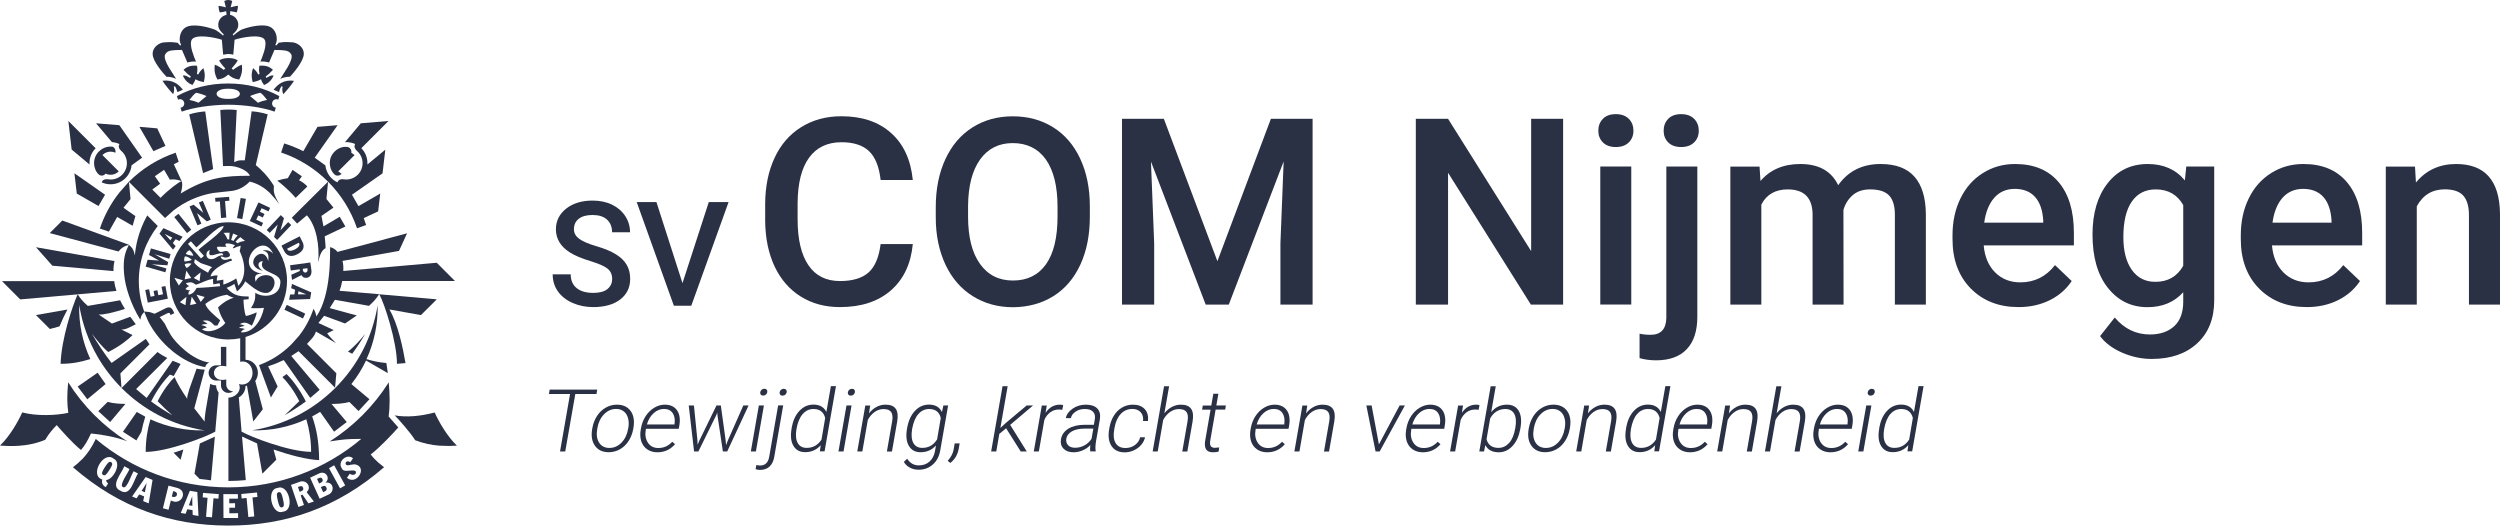 <?xml version="1.0" encoding="UTF-8"?><svg id="Layer_2" xmlns="http://www.w3.org/2000/svg" viewBox="0 0 380.01 79.89"><defs><style>.cls-1{fill:#2b3145;stroke-width:0px;}</style></defs><g id="Laag_1"><path class="cls-1" d="M92.33,43.94c-.48.39-1.2.58-2.15.58-1.1,0-1.95-.25-2.54-.74s-.89-1.18-.89-2.08h-2.74c0,.99.27,1.85.8,2.6.53.74,1.27,1.33,2.23,1.75.96.42,2,.63,3.14.63,1.72,0,3.09-.39,4.1-1.16,1.01-.78,1.51-1.82,1.51-3.13,0-.81-.17-1.51-.52-2.12s-.89-1.14-1.63-1.6c-.74-.47-1.73-.88-2.96-1.24-1.23-.36-2.11-.74-2.64-1.13s-.8-.87-.8-1.45c0-.69.25-1.22.74-1.6.49-.38,1.19-.57,2.08-.57.96,0,1.7.23,2.21.7s.77,1.11.77,1.93h2.73c0-.91-.25-1.74-.74-2.48-.49-.75-1.17-1.32-2.02-1.73s-1.84-.61-2.93-.61c-1.65,0-3,.41-4.03,1.23s-1.55,1.87-1.55,3.14c0,1.45.72,2.63,2.15,3.53.75.47,1.76.89,3.03,1.28,1.27.38,2.15.76,2.64,1.14s.73.91.73,1.6c0,.63-.24,1.14-.72,1.53Z"/><polygon class="cls-1" points="105.08 46.47 110.75 30.71 107.74 30.71 103.74 43.04 99.78 30.71 96.78 30.71 102.43 46.47 105.08 46.47"/><path class="cls-1" d="M121.73,45.08c1.71,1.07,3.69,1.6,5.94,1.6,3.22,0,5.8-.84,7.74-2.53s3.05-4.04,3.34-7.05h-4.89c-.26,2.02-.87,3.46-1.84,4.32s-2.42,1.3-4.34,1.3c-2.11,0-3.71-.8-4.8-2.41-1.09-1.6-1.64-3.93-1.64-6.99v-2.5c.03-3.01.61-5.3,1.75-6.86s2.78-2.34,4.92-2.34c1.84,0,3.23.45,4.18,1.35.95.9,1.54,2.36,1.77,4.39h4.89c-.31-3.09-1.42-5.48-3.32-7.16-1.9-1.69-4.41-2.53-7.52-2.53-2.31,0-4.35.55-6.12,1.65s-3.12,2.66-4.06,4.69-1.42,4.38-1.42,7.04v2.64c.04,2.6.52,4.88,1.45,6.85.94,1.96,2.26,3.48,3.97,4.54Z"/><path class="cls-1" d="M160.13,45.01c1.78-1.12,3.14-2.72,4.1-4.81s1.43-4.51,1.43-7.28v-1.57c0-2.75-.5-5.17-1.47-7.24s-2.34-3.66-4.12-4.77-3.82-1.66-6.12-1.66-4.34.56-6.12,1.68-3.15,2.73-4.13,4.84c-.98,2.11-1.46,4.54-1.46,7.29v1.59c0,2.7.51,5.09,1.48,7.16.98,2.07,2.36,3.66,4.15,4.78s3.83,1.68,6.12,1.68c2.31-.02,4.36-.58,6.14-1.69ZM148.96,40.11c-1.21-1.69-1.81-4.09-1.81-7.19v-1.63c.03-3.04.64-5.39,1.83-7.05,1.2-1.66,2.85-2.49,4.97-2.49s3.85.83,5.03,2.5,1.77,4.07,1.77,7.19v1.47c0,3.18-.58,5.6-1.75,7.25s-2.84,2.48-5.01,2.48c-2.15.01-3.82-.84-5.03-2.53Z"/><polygon class="cls-1" points="194.63 36.99 194.63 46.3 199.52 46.3 199.52 18.06 193.18 18.06 185.05 39.7 176.91 18.06 170.55 18.06 170.55 46.3 175.44 46.3 175.44 36.99 174.95 24.56 183.27 46.3 186.78 46.3 195.12 24.54 194.63 36.99"/><polygon class="cls-1" points="237.6 46.3 237.6 18.06 232.74 18.06 232.74 38.17 220.11 18.06 215.21 18.06 215.21 46.3 220.11 46.3 220.11 26.26 232.7 46.3 237.6 46.3"/><path class="cls-1" d="M245.61,22.35c.85,0,1.51-.24,1.98-.71.47-.47.7-1.06.7-1.77s-.23-1.33-.7-1.8c-.47-.48-1.12-.72-1.98-.72s-1.51.24-1.97.72-.69,1.08-.69,1.8.23,1.3.69,1.77c.46.47,1.12.71,1.97.71Z"/><rect class="cls-1" x="243.25" y="25.31" width="4.71" height="20.98"/><path class="cls-1" d="M256.4,53.07c1.07-1.13,1.6-2.77,1.6-4.92v-22.84h-4.71v23.02c-.04,1.71-.84,2.56-2.4,2.56-.62,0-1.18-.06-1.67-.17v3.72c.8.22,1.64.33,2.5.33,2.05,0,3.62-.57,4.68-1.7Z"/><path class="cls-1" d="M255.54,22.35c.85,0,1.51-.24,1.98-.71.47-.47.7-1.06.7-1.77s-.23-1.33-.7-1.8c-.47-.48-1.12-.72-1.98-.72s-1.51.24-1.97.72-.69,1.08-.69,1.8.23,1.3.69,1.77,1.12.71,1.97.71Z"/><path class="cls-1" d="M285.85,24.93c-2.77,0-4.91,1.07-6.44,3.22-1.03-2.15-2.95-3.22-5.76-3.22-2.56,0-4.58.86-6.05,2.58l-.14-2.19h-4.44v20.98h4.71v-15.2c.79-1.54,2.13-2.31,4.01-2.31,2.46,0,3.72,1.23,3.78,3.7v13.81h4.71l-.02-14.39c.27-.93.75-1.68,1.43-2.26.68-.58,1.55-.86,2.63-.86,1.34,0,2.31.31,2.89.93.58.62.87,1.6.87,2.93v13.65h4.71v-13.79c-.03-2.49-.6-4.38-1.74-5.66-1.12-1.28-2.84-1.92-5.15-1.92Z"/><path class="cls-1" d="M306.29,24.93c-1.8,0-3.43.46-4.89,1.38-1.46.92-2.6,2.2-3.4,3.85-.81,1.65-1.21,3.52-1.21,5.61v.58c0,3.13.93,5.63,2.78,7.51,1.86,1.88,4.28,2.82,7.26,2.82,1.75,0,3.32-.35,4.72-1.04,1.4-.69,2.52-1.66,3.36-2.92l-2.54-2.42c-1.36,1.75-3.12,2.62-5.27,2.62-1.54,0-2.81-.5-3.83-1.51-1.01-1.01-1.59-2.38-1.74-4.11h13.71v-1.9c0-3.34-.78-5.91-2.34-7.74s-3.76-2.73-6.61-2.73ZM310.59,33.85h-8.98c.22-1.62.73-2.88,1.52-3.78.79-.9,1.84-1.36,3.13-1.36s2.33.4,3.06,1.21c.74.81,1.16,2,1.26,3.58v.35h.01Z"/><path class="cls-1" d="M332.11,27.43c-1.37-1.67-3.25-2.5-5.64-2.5-2.53,0-4.57.97-6.1,2.92-1.53,1.95-2.3,4.55-2.3,7.8,0,3.45.78,6.15,2.34,8.11s3.56,2.93,6.02,2.93c2.26,0,4.07-.76,5.43-2.27v1.42c0,1.64-.45,2.89-1.36,3.73s-2.14,1.27-3.7,1.27c-2.12,0-3.9-.86-5.35-2.58l-2.23,2.83c.76,1.03,1.88,1.87,3.34,2.51,1.47.64,2.97.96,4.51.96,2.91,0,5.22-.8,6.93-2.39s2.57-3.76,2.57-6.52v-20.34h-4.25l-.21,2.12ZM331.86,40.4c-.92,1.63-2.33,2.44-4.23,2.44-1.53,0-2.72-.6-3.58-1.81s-1.29-2.87-1.29-4.97c0-2.39.43-4.2,1.29-5.43s2.07-1.84,3.62-1.84c1.9,0,3.3.8,4.19,2.39v9.22Z"/><path class="cls-1" d="M350.11,24.93c-1.8,0-3.43.46-4.89,1.38-1.46.92-2.6,2.2-3.4,3.85-.81,1.65-1.21,3.52-1.21,5.61v.58c0,3.13.93,5.63,2.78,7.51,1.86,1.88,4.28,2.82,7.26,2.82,1.75,0,3.32-.35,4.72-1.04s2.52-1.66,3.36-2.92l-2.54-2.42c-1.36,1.75-3.12,2.62-5.27,2.62-1.54,0-2.81-.5-3.83-1.51-1.01-1.01-1.59-2.38-1.74-4.11h13.71v-1.9c0-3.34-.78-5.91-2.34-7.74s-3.75-2.73-6.61-2.73ZM354.41,33.85h-8.98c.22-1.62.73-2.88,1.52-3.78.8-.9,1.84-1.36,3.13-1.36s2.33.4,3.06,1.21c.74.81,1.16,2,1.26,3.58v.35h.01Z"/><path class="cls-1" d="M373.34,24.93c-2.52,0-4.56.94-6.11,2.81l-.14-2.42h-4.44v20.98h4.71v-14.94c.93-1.72,2.35-2.58,4.25-2.58,1.31,0,2.25.32,2.82.96s.86,1.63.86,2.96v13.6h4.72v-13.87c-.08-5-2.3-7.5-6.67-7.5Z"/><path class="cls-1" d="M26.7,37.42l-.43-.48.43-.58.58.28.48-.65-2.91-1.31-.61.83,2.06,2.44.4-.53ZM25.9,36.51l-.86-.95,1.14.56-.28.39Z"/><polygon class="cls-1" points="22.66 43.97 22.08 44.08 22.46 46 25.51 45.4 25.14 43.48 24.55 43.6 24.78 44.73 24.07 44.87 23.92 44.11 23.34 44.23 23.49 44.98 22.89 45.1 22.66 43.97"/><polygon class="cls-1" points="25.93 38.62 22.94 37.76 22.65 38.76 24.19 39.61 22.44 39.48 22.14 40.53 25.13 41.39 25.3 40.81 23.09 40.17 25.44 40.33 25.57 39.85 23.5 38.65 25.73 39.33 25.93 38.62"/><polygon class="cls-1" points="32.04 33.39 30.83 30.53 30.23 30.78 30.9 32.35 29.43 31.12 28.81 31.37 30.02 34.25 30.61 34 29.94 32.39 31.44 33.65 32.04 33.39"/><polygon class="cls-1" points="26.49 33 28.43 35.43 29.07 34.92 27.12 32.5 26.49 33"/><path class="cls-1" d="M19.17,37.35l.41-.12-.37.82c-.33.87-.51,1.93-.33,3.76.16,1.66.91,4.3,2.44,6.78l.14-.53.14-.24.32-.42.6,1.42c1.71,3.37,5.18,6.38,8.68,6.99.03-.25.27-.63.65-.7-2.66-.34-5.21-3.09-5.86-4.14l-.57-1.02-.38-.76-.66-.87-.12-.11,1.14-.57c.23-.12.37-.13.46.06l.07.19.55-.28-.14-.34c-.31-.61-.64-.68-1.25-.37l-1.58.79-.78-.26-.82-.08-.34-1.08c-.3-1.13-.47-2.32-.47-3.55,0-3.16,1.08-6.06,2.88-8.37l-1.6-1.61c-1.42,2.58-1.76,4.74-1.88,6.1-.14-.65-.26-.97-.56-1.3l-.36-.34-10.11-3.68-1.91,1.91,10.46,2.8c.32-.43.73-.72,1.15-.88Z"/><polygon class="cls-1" points="34.83 29.92 32.7 30.08 32.75 30.67 33.42 30.62 33.6 33.14 34.4 33.07 34.21 30.56 34.87 30.51 34.83 29.92"/><polygon class="cls-1" points="36.83 33.3 37.38 30.23 36.58 30.09 36.03 33.15 36.83 33.3"/><rect class="cls-1" x="44.41" y="45.83" width=".81" height="3.11" transform="translate(-17.15 67.72) rotate(-64.77)"/><path class="cls-1" d="M47.31,44.44l-2.93-1.28-.12.65.6.24-.12.71h-.64s-.15.81-.15.81l3.19-.12.17-1.01ZM45.29,44.75l.08-.48,1.19.47h-1.27Z"/><path class="cls-1" d="M47.33,41.04l-.16-1.14-3.08.42.11.8,1.35-.19.03.26-1.3.57.11.79,1.43-.73c.16.32.44.46.81.41.52-.09.79-.52.7-1.19ZM46.03,40.86l.68-.09c.26.81-.74.93-.68.09Z"/><polygon class="cls-1" points="40.81 32.13 41.06 31.6 39.29 30.77 37.97 33.59 39.74 34.42 39.99 33.88 38.95 33.39 39.26 32.74 39.95 33.06 40.2 32.52 39.51 32.19 39.76 31.65 40.81 32.13"/><path class="cls-1" d="M45.19,38.65c.91-.46,1.18-1.12.78-1.89l-.42-.84-2.77,1.42.42.83c.4.77,1.08.95,1.99.48ZM45.41,36.9c.63.64-1.61,1.78-1.76.9l1.76-.9Z"/><polygon class="cls-1" points="42.13 36.47 44.27 34.21 43.8 33.76 42.63 35 43.17 33.16 42.68 32.7 40.54 34.96 41 35.4 42.21 34.13 41.66 36.02 42.13 36.47"/><path class="cls-1" d="M27.07,15.15l.1-.04c.34-.11.7.08.81.43s-.09.71-.43.81l-.11.02.18.6c1.76-.65,4.69-1.05,7.06-1.05s5.3.4,7.06,1.05l.19-.6-.11-.02c-.34-.1-.54-.46-.43-.81.1-.34.47-.54.81-.43l.1.04.16-.54c-2.3-1.26-4.98-1.92-7.79-1.92s-5.48.66-7.78,1.92l.18.54ZM39.59,14.1c.37.27.67.65,1.01,1.09-.58.12-.84.19-1.38.43l-1.21-1.02c.46-.21,1.11-.41,1.58-.5ZM34.69,13.49c2.36-.04,2.37,1.59,0,1.54-2.36.05-2.35-1.59,0-1.54ZM29.8,14.1c.47.08,1.12.28,1.59.5l-1.22,1.02c-.54-.24-.8-.31-1.38-.43.34-.44.64-.82,1.01-1.09Z"/><path class="cls-1" d="M59.09,58.12c-2.29,3.62-5.35,6.68-8.97,8.98,2.02-.3,2.69-.4,4.79-.38-5.45,4.59-12.49,7.36-20.18,7.36s-14.72-2.77-20.17-7.36c-.64,1.35-1.31,2.26-1.91,2.92l-.86.82-.7.56c7.13,6.2,14.97,8.87,23.64,8.87s16.52-2.68,23.65-8.87l-.91-.74c-.34-.31-.73-.69-1.12-1.2,1.42-1.08,3.48-3.29,4.19-4.11l-1.47-1.67c.22-1.53.19-3.33.02-5.18ZM16.44,73.47l-.37.58c-.46-.26-.68-.65-.51-1.16-2.03-.6.18-4.41,1.69-3.18,1.35.59.02,3.17-1.11,3.26,0,.22.11.39.3.5ZM18.32,74.6c-1.7-.73.27-2.76.57-3.73l.78.42c-.04.4-1.68,2.48-.98,2.75.61.41,1.35-2.15,1.64-2.41l.65.35c-.61.79-1.09,3.61-2.66,2.62ZM22.6,76.51l-.83-.34.14-.72-.75-.3-.4.6-.68-.28,2.06-2.96,1.05.44-.59,3.56ZM25.97,76.07l-.35,1.41-.86-.22.85-3.44,1.16.3c1.97.4.84,2.86-.8,1.95ZM29.29,78.27l-.02-.73-.8-.13-.26.69-.73-.13,1.38-3.37,1.13.19.18,3.64-.88-.16ZM33.2,75.8l-.75-.06-.23,2.89-.9-.07.23-2.89-.74-.07.05-.68,2.4.19-.06.69ZM36.19,78.74h-2.22l-.02-3.63h2.21v.69h-1.31v.7s.88-.01.88-.01v.69h-.87v.84s1.33-.01,1.33-.01c0,0,0,.73,0,.73ZM38.65,78.5l-.9.09-.27-2.89-.75.07-.06-.68,2.4-.23.06.68-.75.07.27,2.89ZM43.03,77.77c-1.73.67-2.65-3.43-.83-3.6,1.73-.67,2.66,3.43.83,3.6ZM46.88,76.51l-.9-1.32-.27.1.49,1.47-.84.3-1.13-3.35,1.21-.43c1.12-.52,2.02.79,1.17,1.52l1.1,1.43-.83.28ZM49.8,75.24l-1.21.57-1.45-3.2,1.28-.6c1.03-.6,1.9.64,1.05,1.36,1.23-.23,1.54,1.44.33,1.87ZM51.69,74.23l-1.68-3.06.78-.45,1.68,3.06-.78.45ZM52.73,72.63l.44-.63c.41.37,1.12.12.9-.36-.49-.41-1.82.34-2.12-.46-.71-.99.77-2.33,1.71-1.52l-.42.61c-.78-.59-1.1.77,0,.39.17-.04.54-.08.72-.08,2.01.41.24,3.29-1.22,2.05Z"/><path class="cls-1" d="M26.43,74.68l-.11-.02-.2.81c.75.36,1.17-.62.31-.79Z"/><path class="cls-1" d="M60,63.14c.5.49,2.48,2.72,3.11,3.78,1.32.51,2.54.73,3.61.82l1.49.05,1.24-.05c-1.52-1.47-2.74-3.63-3.38-5.04-2.22.59-4.31.75-6.07.44Z"/><path class="cls-1" d="M13.83,65.89c1.62.15,3.88.54,5.51,1.2-3.63-2.29-6.68-5.35-8.98-8.98-.17,1.85-.19,3.12.02,4.64-1.79.4-4.78.53-7-.06-.64,1.41-1.86,3.57-3.38,5.04,1.32.1,4.21.27,6.88-.89.63-1.06,1.25-1.72,1.74-2.22.75.86,2.4,2.74,3.69,3.78.62-.71,1.01-1.43,1.52-2.51Z"/><path class="cls-1" d="M58.95,56.72l-.22-1.54c-1.22-.11-1.99-.29-3.02-.59,1.19-2.59,1.75-5.4,1.69-8.19-1.56,9.77-9.3,17.47-19.08,19.01,2.81.08,5.64-.49,8.24-1.68.43,1.45.73,3.09.73,4.95-3.31,0-9.18-2.27-10.57-3.07l-.42-5.21c.61-.33,1.02-.97,1.02-1.73l.22-.04.96,5.44,1.45-1.86-1.15-4.31c.25-.33.4-.75.4-1.22,0-1.1-.84-1.99-1.88-1.99v-3.48h.05c3.63-1.14,6.26-4.52,6.26-8.52,0-4.91-3.99-8.9-8.91-8.9s-8.9,3.99-8.9,8.9,3.99,8.91,8.9,8.91l.91-.05.88-.13v3.58c1.08-.27,1.88.65,1.88,1.69s-.84,2.03-2.07,1.69c.47,1.05-.55,2.06-1.6,2.06v12.67c.89,0,1.77-.05,2.64-.13l-.57-6.62,2.28,1.04.81,4.6,2.12-2.12-.42-1.55c2.35.81,5.09,1.55,6.93,1.61-.02-2.84-.41-4.8-1.06-6.64l1.21-.69,2.12,3.01,1.93-1.47-2.32-2.75c.82,0,1.73-.04,2.71-.3l1.4,1.38,1.66-1.8-2.75-2.3c.89-1.12,1.64-2.32,2.23-3.58l3.31,1.92ZM37.25,36.63c-.29.03-.76.09-1.12.34l-.34-.21c.12-.16.39-.46.75-.71l.71.58ZM32.96,42.67c-.03-.21.06-.64.14-.79-.36-.05-.68.02-1.1.14.28-1.32,2.83-2.33,3.25-2.4l-.03-.2-.17-.11c-.55.18-1.31.43-1.52-.3.21-.05.47.07.67.14.56,0,1.11-.22.48-.9-.62-.42-1.17.68-1.72-.58l.11-.17,1.36.02c-.7-.87.95-.43,1.28-.24l-.31.37.07.11c.26-.14.82-.35,1.12-.41-.02.21-.09.62-.16.82,1.3,2.75.53,4.53-.21,5.28-.06-.28-.21-.88-.33-1.14-.35.33-1.66.89-1.94.95v-.75l-.99.16ZM29.51,39.9l.11-.51.88.59c.51.22,1.26.38,1.75.65-.38.2-.55.65-.62.82-.72-.42-1.59-.83-2.12-1.55ZM30.49,41.4l-.15,1.34-.89-.49,1.04-.85ZM33.77,38.49l.19.3c-.92-.02-1,.52-1.76.6-.99.11-1.1-1.17-.31-1.37-.47,1.47,1.04.41,1.88.47ZM35.43,35.5l.7.29c-.18.18-.52.6-.62.83l-.38-.15.3-.97ZM34.9,35.37l-.06,1.04-.28-.05c-.02-.16-.37-.82-.59-.96.22-.03.71-.03.93-.03ZM29.02,36.68l.82.93c.8-.59,3.17-3.29,4.16-3.24-.16.93-3.14,2.91-3.83,3.6l.83.93-.45.38-1.98-2.21.45-.39ZM28.78,38.03c.31.18.52.54.61.83-.24,0-.77-.06-1.14-.26.1-.29.29-.42.53-.57ZM28.11,38.97c.39,0,.82.3,1.05.53-.23.11-.66.24-1.12.24-.09-.3-.04-.51.07-.77ZM28.39,40.74c-.15-.13-.27-.33-.31-.58.31-.17.74-.16,1.02-.08-.13.19-.35.45-.71.66ZM29.07,42.26l-1,.2.25-1.32.75,1.12ZM26.51,42.23l1.29.37-.62.8-.67-1.17ZM28.19,46.39l-.85-.46,1-.81-.15,1.27ZM28.94,44.14c-.25,0-.49-.05-.75-.19.18-.26.31-.38.61-.47-.24-.08-.39-.18-.54-.45.86-.23.98-.1,1.53.25.94-.28,1.55-.74,2.61-.89-.05.34,0,.71.03.84l.95-.18.08.45c-.88.1-2.69.25-3.57.26-.3.51-.5.89-1.22,1.04-.07-.39,0-.49.27-.66ZM28.9,46.37l.24-1.27.71,1.07-.95.2ZM29.87,44.79l1.24.35-.6.76-.64-1.11ZM33.15,46.71c.06.23.35,1.39,1.1,2.38-.65.89-2.49,1.71-3.56.97.15-.08.53-.25.76-.25-.2-.23-.49-.32-.86-.39.26-.17.77-.17.96-.15-.12-.15-.52-.41-.76-.5.92-.23,1.3.17,1.81.71h.45c.1-.17.32-.61.42-.79-.65-.58-2.14-1.75-2.25-2.5.28-.23,1.54-1.14,3.27-1.39.19.12.76.42,1.06.45-.61.16-1.45.57-2.4,1.46ZM36.62,50.52c.09-.26.41-.46.64-.51-.24-.07-.68-.17-.95-.14.21-.23.58-.26.86-.32-.11-.11-.47-.26-.75-.26.76-.46,1.16-.2,1.86.21.27-.48.73-1.64.73-2.03-.38.19-1.21.51-1.63.56-.27-.57-.36-1.97-.37-2.48l.79-.07v-.41c-1.76,0-2.36-.27-3.36-1.31.31-.11.93-.4,1.18-.61l.4,1.15c.62-.45,1.2-1.28,1.24-1.55.83.64,2.1,1.87,3.24,1.78,1-.02,1.8-1.86.72-2.52-.65-.38-2.01-.23-2.35.82-.23-.76-.13-1.25.96-1.23-4.6-.71-.09-6.84,1.69-3.04-.56-.63-1.31-.57-1.58-.45.84.12.94.61.83,1.58-.71-2.88-4.22.66-.81,1.47-.78-.4-1-1.38-.02-1.47-.88,2,3.1,1.53,2.65,3.48-.11,1.79-2.4,2.24-3.78,1.33.02,1.12-.17,1.55-.66,2.33.38.04,1.64.03,1.97-.04-.31,1.72-1.58,3.88-3.5,3.73Z"/><polygon class="cls-1" points="5.46 47.89 7.58 50.01 9.05 49.61 9.63 48.28 10.25 47.05 5.46 47.89"/><path class="cls-1" d="M17.7,44.22c-.17-.52-.29-1.02-.33-1.49H.3l2.77,2.78,14.63-1.29Z"/><path class="cls-1" d="M30.87,26.31l1.53-.61-1.2-8.76c-.52.02-1.61.17-2.44.45l2.11,8.92Z"/><polygon class="cls-1" points="25.15 22.17 23.9 19.51 21.19 19.28 23.32 22.98 25.15 22.17"/><polygon class="cls-1" points="11.67 29.42 14.97 31.32 15.97 29.6 11.31 26.34 11.67 29.42"/><path class="cls-1" d="M18.16,21.9c-.22.34-.07.74.24,1.01.54.45.89,1.13.89,1.9,0,1.37-1.11,2.48-2.48,2.48l-.43-.04c-.39-.07-.8.08-.93.46.41.2.87.3,1.36.3,1.66,0,3.03-1.26,3.19-2.88l1.6-1.16-3.46-4.94-3.54-.29,2.41,2.86c.38.03.78.12,1.15.3Z"/><path class="cls-1" d="M13.61,25.01c-.06-.89.25-1.8.93-2.47l-4.15-4.15.5,4.34,2.72,2.28Z"/><path class="cls-1" d="M17.54,23.21c.09-.39-.13-.88-.53-.93h-.19c-1.37,0-2.52,1.12-2.52,2.49,0,.68.28,1.4.74,1.77.31.26.77.18,1.01-.15.66.32,1.46.2,2-.34l-2.48-2.48c.32-.32.75-.52,1.24-.52.26,0,.51.06.73.16Z"/><path class="cls-1" d="M52.82,22.34c-.97-.16-2.03.47-2.48,1.43-.41.88-.22,2.11.53,2.77.3.26.79.19,1.04-.13l-.5-.36,2.49-2.48-.5-.35c.08-.4-.19-.82-.58-.88Z"/><path class="cls-1" d="M44.47,25.82l-.72,1.26-.86.17-.75.21c.44.33,1.59,1.23,2.8,2.61l1.78-1.73c-.43-.45-.85-.74-1.26-.94l.42-.6-1.41-.98Z"/><path class="cls-1" d="M17.25,41.21c-.01-.6.05-1.1.16-1.52l-11.94-2.11,2.49,2.81,9.29.82Z"/><path class="cls-1" d="M47.79,29.67l-1.76,1.75-1.68,1.68.81.88,1.49-1.25c1.45,1.62,1.95,4.62,1.71,7.16.24-1.04.45-1.79,1.13-2.17l-.02-.54-.11-1.26,3.14-1.49-.86-1.48-2.47,1.46-.31-1.59,1.83-1.26-1.07-1.31.25-2.64-2.08,2.06Z"/><path class="cls-1" d="M52.89,53.45l.65.32c.72-.98,1.38-1.99,1.98-3.03-.7.9-1.78,2.06-2.63,2.71Z"/><path class="cls-1" d="M66.39,45.5l-8.74-.77c.8,1.4,2.69,7.26,2.69,10.57l1.3-.11c-.38-2.2-1.13-5.94-2.45-8.15l4.8.85,2.4-2.39Z"/><polygon class="cls-1" points="16.05 58.38 14.84 56.65 11.81 58.76 13.27 60.69 16.05 58.38"/><path class="cls-1" d="M46.49,61.02c-1.01-1.99-2.16-3.4-2.92-4.16l-.65.45c.67.67,1.69,1.91,2.57,3.67l-2.22,2.14c1.04-.6,2.24-1.38,3.22-2.1Z"/><path class="cls-1" d="M33.23,59.67c-.23-.31-.38-.68-.38-1.1-.33,0-.62-.08-.89-.22l-.7,4.08c-.13.86-.17,1.33-.15,1.66l-1.58-2.02,1.59-5.88-.64-.05-.6-.1-1.09,3.07c-.24.76-.37,1.26-.33,1.52-.85-1.25-1.52-2.36-1.93-3.31-.67.67-1.69,1.91-2.57,3.67.72.75,1.46,1.46,2.23,2.13-1.04-.6-2.24-1.37-3.22-2.09,1.01-2,2.09-3.32,2.85-4.09l.58.22,1.05-1.83-1.21-.5-3.95,5.66-1.6-1.35,4.73-4.72c-.51-.27-1-.55-1.48-.91l-5.46,5.47c3.35,3.35,7.72,5.67,12.61,6.44-2.81.07-5.62-.48-8.23-1.68-.43,1.44-.71,3.1-.71,4.95,3.31,0,9.18-2.29,10.57-3.08l.51-5.94Z"/><polygon class="cls-1" points="27.87 68.33 26.38 68.82 27.45 69.88 27.87 68.33"/><polygon class="cls-1" points="21.49 65.64 21.76 64.47 22.08 63.34 20.79 62.62 18.69 65.63 20.73 66.95 21.49 65.64"/><path class="cls-1" d="M19.07,61.39c-.81,0-1.73-.04-2.71-.3l-1.42,1.41,1.8,1.65,2.33-2.76Z"/><polygon class="cls-1" points="30.34 72.8 32.07 73.01 32.66 66.37 30.38 67.41 29.56 72 30.34 72.8"/><path class="cls-1" d="M34.72,59.72c.27,0,.52-.09.72-.24-.63,0-1.05-.47-1.05-1.06v-.74l-.38.06h-.34c-.64,0-1.15-.47-1.15-1.06s.52-1.06,1.15-1.06h.29s.44.07.44.07v-2.97h-.82v2.81s-.71,0-.71,0c-.64,0-1.16.51-1.16,1.15s.52,1.16,1.16,1.16h.72v.72c-.02.65.5,1.16,1.13,1.16Z"/><path class="cls-1" d="M43.2,21.8l-.47,1.38c5.42,1.83,9.7,6.1,11.54,11.52l1.38-.5-.36-1.05,2.19-1.02.32-2.71-3.31,1.91-.99-1.73,4.65-3.25.42-3.6-2.72,2.25c.05-.91-.27-1.82-.93-2.47l4.14-4.14-4.21.35-2.41,2.87c.53-.03,1.06.06,1.55.28-.21.34-.07.75.23,1.01.85.7,1.15,1.91.67,2.95-.49,1.04-1.6,1.59-2.68,1.4-.39-.07-.8.09-.91.47-1.06-.49-1.72-1.5-1.84-2.58l-1.62-1.17,3.48-4.94-3.06.25-2.15,3.7c-.93-.47-1.91-.87-2.91-1.18Z"/><path class="cls-1" d="M61.88,35.46l-10.57,2.83c-.36-.43-.75-.63-1.13-.73l-.02,1.67c-.02.78-.06,1.74-.18,2.78-.23,2.07-.74,4.42-1.88,6.09-.14-.71-.37-1.04-.45-1.15-.5,1.5-1.25,2.89-2.21,4.11l-1.13,1.26c-1.39,1.4-3.05,2.49-4.94,3.17l1.81,4.93,1.02-1.68-1.44-3.06,1.2-.43,1.17-.52,4.03,5.75,1.43-1.23-4.32-5.14,1.11-.73,5.55,5.55.2-2.19-4.46-4.46.83-.93c.24-.3.43-.61.52-.96l3.07,1.78c-.22-.19-.99-.99-1.36-1.5l1-.5-2.33-1.08.87-1.09,3.18,1.17,1.78-1.22-4.11-1.12.79-1.26,5.18.92c.71-.66,1-.96,1.55-1.77l-6.03-.52.22-.64.19-.85h17.13l-2.76-2.77-14.21,1.25c.04-.64,0-1.06-.12-1.53l8.59-1.52,1.23-2.68Z"/><path class="cls-1" d="M26.36,32c1.72-1.34,3.77-2.27,5.99-2.66l1.61-.18,1.38-.15c.88-.16,1.7-.49,2.63-1.41,1.32.33,2.28,1,3,1.68l.89.99.59.77c-.84-1.5-.88-1.81-.82-2.79-.86-1.45-2.02-2.56-2.75-3.16l1.81-7.71c-.87-.26-1.6-.4-2.44-.46l-1.04,7.45c-.54-.02-.82,0-1.03.05l-.58.22.38-7.92c-.87-.09-1.56-.09-2.49,0l.41,8.53.82-.02c1.41-.04,3,.74,3.26,1.49-3.83,0-6.46.23-10.52,2.7.04-.03.41-1.33.15-1.9-.51.21-1.92,1.25-3.21,2.55l-1.25-1.26,1.19-.88-.8-1.14,1.4-.97.88,1.49c.53-.09,1.13-.02,1.79.22l-1.19-2.56.74-.38-.46-1.38c-2.61.89-5.04,2.36-7.12,4.43l-1.42,1.61c-1.33,1.68-2.32,3.54-2.98,5.49l1.37.47,1.26-2.23,2.35,1.34.42-1.47-1.81-1.27,1.07-1.32-.24-2.61,5.49,5.49,1.27-1.14Z"/><path class="cls-1" d="M12.04,46.35c.45,2.83,1.41,5.49,2.79,7.87,1.01,1.74,2.23,3.33,3.64,4.74l-.17-2.2,4.42-4.42-.55-.83-5.21,3.66c-.98-1.24-2.23-3.12-3-4.46.73.97,1.63,2.09,2.5,2.8,1.77-.89,3.02-1.9,3.69-2.58l-1.7-.84c.34.02.71-.09,1.09-.26l1.1-.54-.84-1.14-2.79,1.03-2.01-1.37c.64.08,2.65-.41,3.99-.86l-.39-.65-.34-.66-4.91.86c-.78-.68-1.18-1.18-1.54-1.77-.77,1.7-2.48,6.72-2.6,10.57,1.85,0,3.07-.29,4.52-.72-1.2-2.6-1.77-5.42-1.69-8.23Z"/><path class="cls-1" d="M26.77,11.99l-1.1-1.74c-.45-.77-.8-1.58-.55-2,.19-.34.49-.5.9-.57l.72-.07.92-.02.82,1.91c.29-.09,1.03-.21,1.32-.12l-.27-.65-.33-.97c-.19-.69-.29-1.4-.02-1.77.59-.84,3.39-.33,4.54.05l.2,2.27.77-.11.43.04.34.07.2-2.27c1.15-.38,3.95-.89,4.54-.05.26.37.16,1.09-.03,1.77l-.33.97-.26.65c.28-.1,1.03.02,1.32.12l.82-1.91.91.02.72.07c.42.07.72.23.91.57.24.42-.11,1.23-.56,2l-1.1,1.74c.38-.19.91-.33,1.48-.33.47-.5,2.1-2.35,2.1-3.47s-1.1-1.73-1.76-1.76l-.83-.04c-.29-.01-.65.01-1.21.1l-.37.41-.16-.05.15-.4.07-.39c.03-.97-.43-1.88-1.39-2.11-.92-.22-2.43,0-3.83.5-.45.16-1.21.79-1.36.94l-.12-.17c.73-.64.85-1.07.85-1.46,0-.76-.56-1.39-1.28-1.51h.02l.05-.56.98.19.12-.44.07-.55c-.15-.02-.91.14-1.12.22l.24-.97c-.13-.05-.38-.14-.61-.14s-.48.09-.6.15l.24.97c-.2-.08-.97-.24-1.12-.22l.06.55.13.44.53-.08.45-.11.05.56h.02c-.73.12-1.28.75-1.28,1.51,0,.39.12.82.85,1.46l-.13.17c-.15-.15-.9-.78-1.35-.94-1.41-.5-2.91-.72-3.83-.5-.97.23-1.42,1.14-1.4,2.11l.07.39.15.4-.16.05-.37-.41c-.57-.09-.93-.1-1.22-.1l-.82.04c-.66.03-1.76.63-1.76,1.76s1.63,2.97,2.1,3.47c.56-.01,1.1.14,1.47.32Z"/><path class="cls-1" d="M32.65,9.83c-.07.64-.12,1.28.4,2.26.75-.12,1.02-.25,1.46-.6l.19-.16.19.16.16.12.04.02.08.06c.31.2.6.31,1.19.4.51-.98.47-1.62.4-2.26-.41.12-1.18.64-1.32.79l-.23-.23c.51-.54.84-1.02.93-1.19-.21-.21-.67-.32-1.08-.36h-.16s-.07-.01-.07-.01h-.11s-.16,0-.16,0c-.43.02-1.02.14-1.25.38.09.17.41.65.93,1.19l-.22.23c-.19-.16-.95-.68-1.37-.8Z"/><path class="cls-1" d="M24.7,12.27c.21.43,1.34,1.77,1.62,2.04.15-.36.2-.72.1-1.13l.19-.07.19.4.17.49.83-.36c-.63-.82-1.53-1.56-3.1-1.37Z"/><path class="cls-1" d="M43.06,14.32c.28-.27,1.42-1.61,1.62-2.04-1.57-.2-2.47.55-3.09,1.36l.82.36.15-.49.21-.4.19.07c-.1.42-.05.78.1,1.14Z"/><path class="cls-1" d="M28.33,11.54c-.17-.07-.33-.09-.55-.06.42.9.9,1.17,1.46,1.45l.3-.47.17-.41c.43.23.64.3,1.27.43.28-1.08.09-1.71-.07-2.12-.32.29-.59.57-.78.97l-.2-.09c.09-.45.1-.78.02-1.25-1.1-.1-1.65.26-2.06.62l.6.61.52.41-.12.21-.56-.3Z"/><path class="cls-1" d="M38.47,10.36c-.16.41-.35,1.04-.06,2.12.63-.13.84-.2,1.27-.43l.15.41.31.47c.56-.27,1.05-.55,1.46-1.45-.22-.03-.38-.01-.55.06l-.56.3-.11-.21.51-.41.6-.61c-.4-.36-.96-.72-2.06-.62-.08.48-.08.81.02,1.25l-.2.09c-.18-.4-.45-.68-.78-.97Z"/><path class="cls-1" d="M42.35,74.82c-.35.08-.31.47-.13,1.25s.31,1.13.66,1.05c.36-.09.31-.47.13-1.25-.17-.77-.3-1.14-.66-1.05Z"/><path class="cls-1" d="M45.43,73.97l-.14.05.25.74.14-.05c.36-.13.49-.27.4-.55-.1-.29-.29-.32-.65-.19Z"/><path class="cls-1" d="M48.99,73.94l-.22.1.35.78.24-.12c.3-.14.38-.32.25-.6-.12-.27-.32-.3-.62-.16Z"/><path class="cls-1" d="M49.01,72.82c-.12-.25-.29-.27-.6-.12l-.22.09.31.7.2-.09c.33-.14.43-.32.31-.58Z"/><polygon class="cls-1" points="28.71 76.8 29.24 76.89 29.22 75.44 28.71 76.8"/><polygon class="cls-1" points="22.02 74.83 22.3 73.41 21.52 74.62 22.02 74.83"/><path class="cls-1" d="M16.91,70.26c-.3-.2-.54.09-.96.74-.42.65-.58,1-.29,1.19.3.2.54-.08.96-.74.42-.65.58-.99.29-1.19Z"/><polygon class="cls-1" points="90.78 59.22 83.55 59.22 83.44 59.89 86.65 59.89 85.13 68.62 85.92 68.62 87.45 59.89 90.67 59.89 90.78 59.22"/><path class="cls-1" d="M93.77,61.51c-.6,0-1.17.15-1.69.45-.53.3-.97.72-1.32,1.25-.35.54-.59,1.14-.71,1.81l-.03.15c-.19,1.08-.05,1.94.42,2.59.46.65,1.16.98,2.08.98.61,0,1.17-.15,1.7-.44s.96-.71,1.32-1.25c.35-.54.59-1.15.71-1.82l.03-.16c.19-1.08.05-1.94-.41-2.59-.48-.65-1.17-.97-2.1-.97ZM95.51,65.02l-.03.15c-.15.88-.49,1.58-1.02,2.12s-1.14.8-1.83.8-1.22-.27-1.56-.8c-.34-.54-.44-1.22-.29-2.06l.02-.14c.15-.87.49-1.58,1.02-2.12s1.14-.81,1.83-.81c.46,0,.85.12,1.16.37.32.24.53.59.65,1.03.13.44.14.93.05,1.46Z"/><path class="cls-1" d="M101.05,61.51c-.54,0-1.07.15-1.59.46s-.95.73-1.31,1.27c-.35.54-.59,1.14-.71,1.81l-.05.28c-.11.65-.08,1.23.09,1.76.18.52.48.93.91,1.22s.94.44,1.53.44c1.08,0,1.97-.41,2.69-1.23l-.42-.37c-.32.33-.64.57-.99.72-.34.15-.72.23-1.13.23-.69,0-1.21-.26-1.57-.79s-.48-1.19-.34-1.98l.03-.15h4.98l.08-.43c.18-1,.07-1.79-.33-2.37-.4-.58-1.02-.87-1.87-.87ZM102.53,64.44v.08h-4.2c.21-.72.55-1.29,1.03-1.72.47-.43,1-.64,1.58-.64s1.02.21,1.31.63c.28.43.38.97.28,1.65Z"/><polygon class="cls-1" points="110.62 66.99 110.36 67.67 110.3 66.93 109.57 61.63 108.91 61.63 106.3 66.98 106.03 67.61 106.02 67.01 105.48 61.63 104.69 61.63 105.5 68.62 106.16 68.62 108.88 63.09 109.03 62.7 109.05 63.08 109.88 68.62 110.54 68.62 113.79 61.63 112.99 61.63 110.62 66.99"/><polygon class="cls-1" points="116.12 61.63 115.35 61.63 114.13 68.62 114.9 68.62 116.12 61.63"/><path class="cls-1" d="M116,60.13c.16,0,.3-.05.42-.15.11-.1.18-.22.21-.37.03-.14,0-.27-.08-.37-.08-.1-.2-.15-.37-.15-.16,0-.3.05-.41.15s-.18.22-.21.37,0,.27.08.37c.08.1.2.15.36.15Z"/><path class="cls-1" d="M116.92,69.44c-.15.88-.62,1.32-1.38,1.32-.2,0-.39-.03-.57-.08l-.12.63c.21.08.43.12.66.12.6,0,1.09-.17,1.46-.51.37-.34.61-.83.72-1.48l1.36-7.82h-.77l-1.36,7.82Z"/><path class="cls-1" d="M119.12,59.1c-.16,0-.3.05-.41.15s-.18.22-.2.37c-.03.15,0,.27.08.37.08.1.19.15.36.15s.31-.05.42-.15.18-.22.21-.37c.03-.14,0-.27-.08-.37-.09-.1-.22-.15-.38-.15Z"/><path class="cls-1" d="M125.61,62.62c-.36-.74-1.02-1.12-1.96-1.12-.83,0-1.55.32-2.14.96-.6.64-.99,1.51-1.18,2.59v.09c-.2,1.1-.11,1.98.27,2.62.38.65.97.97,1.78.97.96,0,1.75-.35,2.37-1.06l-.13.93h.72l1.73-9.91h-.77l-.69,3.93ZM124.87,66.82c-.55.84-1.29,1.26-2.25,1.26-.65,0-1.11-.26-1.38-.77-.27-.51-.32-1.22-.17-2.11.18-.99.49-1.75.94-2.26s1-.77,1.65-.77c.94,0,1.53.45,1.77,1.36l-.56,3.29Z"/><path class="cls-1" d="M129.5,59.1c-.16,0-.3.05-.41.15s-.18.22-.21.37c-.03.15,0,.27.08.37.08.1.2.15.36.15s.3-.05.42-.15c.11-.1.18-.22.21-.37.03-.14,0-.27-.08-.37-.08-.1-.2-.15-.37-.15Z"/><polygon class="cls-1" points="127.45 68.62 128.22 68.62 129.44 61.63 128.67 61.63 127.45 68.62"/><path class="cls-1" d="M134.6,61.51c-.47,0-.93.11-1.36.34-.43.23-.82.55-1.15.98l.18-1.19h-.74l-1.22,6.98h.77l.83-4.78c.27-.51.61-.91,1.03-1.21.42-.3.87-.45,1.35-.45.57,0,.96.15,1.17.46.21.31.26.77.15,1.4l-.8,4.59h.77l.8-4.58c.14-.84.07-1.48-.22-1.9-.28-.43-.81-.64-1.56-.64Z"/><path class="cls-1" d="M143.4,61.63l-.22,1.01c-.36-.76-1.02-1.14-1.97-1.14-.83,0-1.54.32-2.14.96s-.99,1.51-1.18,2.6l-.02.1c-.19,1.1-.1,1.97.28,2.61.38.65.97.97,1.78.97.94,0,1.73-.34,2.34-1.03l-.15.88c-.13.68-.41,1.2-.84,1.58-.43.38-.96.57-1.61.57-.75,0-1.34-.33-1.77-1.01l-.51.47c.19.36.49.65.89.87s.85.33,1.33.33c.86,0,1.59-.26,2.18-.79.6-.52.97-1.24,1.13-2.14l1.2-6.84s-.72,0-.72,0ZM142.44,66.8c-.54.85-1.29,1.28-2.24,1.28-.65,0-1.11-.26-1.38-.77-.27-.51-.32-1.22-.17-2.11.18-.99.49-1.75.94-2.26s1-.77,1.65-.77c.48,0,.86.12,1.16.35.3.23.5.58.6,1.02l-.56,3.26Z"/><path class="cls-1" d="M144.94,68.41c-.11.56-.41,1.11-.89,1.63l.4.33c.7-.54,1.12-1.27,1.28-2.16l.14-.81h-.75l-.18,1.01Z"/><polygon class="cls-1" points="156.06 61.63 152.92 64.26 152.06 65.05 153.17 58.7 152.39 58.7 150.66 68.62 151.44 68.62 151.9 65.95 152.93 65.1 155.15 68.62 156.07 68.62 153.55 64.58 157.03 61.63 156.06 61.63"/><path class="cls-1" d="M161.61,61.59c-.11-.06-.28-.08-.49-.08-.9,0-1.63.41-2.19,1.24l.18-1.11h-.75l-1.22,6.98h.77l.84-4.8c.23-.51.54-.9.92-1.17s.81-.4,1.29-.4c.19,0,.36.02.51.05l.14-.71Z"/><path class="cls-1" d="M165.05,61.51c-.75,0-1.42.2-2.01.61s-.93.89-1.03,1.44h.77c.07-.38.3-.71.7-.98.4-.28.87-.41,1.41-.41.59,0,1.01.14,1.27.43.26.28.34.68.25,1.18l-.14.79h-1.4c-1.01,0-1.83.2-2.47.59-.64.4-1.01.93-1.13,1.61-.1.57.03,1.05.38,1.42.35.37.86.56,1.53.56.47,0,.93-.1,1.38-.29.45-.19.85-.46,1.18-.82-.05.43-.06.75-.02.97h.83v-.08c-.07-.33-.05-.84.06-1.52l.58-3.3c.11-.7-.03-1.24-.41-1.63-.37-.38-.95-.57-1.73-.57ZM165.92,66.69c-.26.42-.61.75-1.06,1s-.93.37-1.45.37c-.46,0-.82-.13-1.06-.39s-.33-.58-.27-.97c.08-.48.37-.85.85-1.13.48-.27,1.11-.41,1.88-.42h1.38l-.27,1.54Z"/><path class="cls-1" d="M172.22,61.51c-.6,0-1.15.14-1.65.43s-.92.7-1.25,1.23c-.33.53-.56,1.14-.68,1.83l-.04.23c-.19,1.08-.07,1.93.36,2.57.42.64,1.09.96,2.01.96.46,0,.92-.1,1.36-.3.44-.2.82-.47,1.12-.82.31-.35.51-.74.6-1.17h-.74c-.11.48-.38.88-.8,1.18-.41.3-.89.45-1.43.45-.7,0-1.2-.25-1.5-.75s-.37-1.19-.21-2.08l.04-.23c.16-.91.47-1.61.95-2.12.47-.5,1.06-.76,1.76-.76.55,0,.97.17,1.27.5.3.34.42.78.36,1.33h.74c.09-.74-.07-1.35-.48-1.8-.43-.46-1.02-.68-1.79-.68Z"/><path class="cls-1" d="M179.5,61.51c-.47,0-.92.11-1.36.34-.44.23-.82.55-1.15.97l.72-4.11h-.77l-1.73,9.91h.77l.83-4.78c.27-.51.61-.91,1.03-1.21.42-.3.87-.45,1.35-.45.57,0,.96.15,1.17.46.21.31.26.77.15,1.4l-.8,4.59h.77l.8-4.58c.14-.84.07-1.48-.22-1.9-.29-.43-.81-.64-1.56-.64Z"/><path class="cls-1" d="M185.2,59.85h-.77l-.31,1.79h-1.29l-.11.63h1.29l-.81,4.66c-.11.6-.06,1.05.12,1.36.19.31.55.46,1.07.46.35,0,.63-.04.85-.11l.08-.63c-.3.04-.51.06-.64.06-.33,0-.54-.1-.65-.28-.11-.19-.13-.48-.06-.87l.81-4.66h1.45l.11-.63h-1.45l.31-1.78Z"/><path class="cls-1" d="M193.74,61.51c-.54,0-1.07.15-1.59.46-.52.31-.95.73-1.31,1.27-.35.54-.59,1.14-.71,1.81l-.05.28c-.11.65-.08,1.23.09,1.76.18.52.48.93.91,1.22.43.29.94.44,1.53.44,1.08,0,1.98-.41,2.69-1.23l-.42-.37c-.32.33-.64.57-.99.72-.34.15-.72.23-1.13.23-.69,0-1.21-.26-1.57-.79s-.48-1.19-.34-1.98l.03-.15h4.98l.08-.43c.18-1,.07-1.79-.33-2.37-.4-.58-1.03-.87-1.87-.87ZM195.22,64.44v.08h-4.2c.21-.72.55-1.29,1.03-1.72.47-.43,1-.64,1.58-.64s1.02.21,1.31.63c.28.43.37.97.28,1.65Z"/><path class="cls-1" d="M201.04,61.51c-.47,0-.93.11-1.36.34-.43.23-.82.55-1.15.98l.18-1.19h-.74l-1.22,6.98h.77l.83-4.78c.27-.51.61-.91,1.03-1.21.42-.3.87-.45,1.35-.45.57,0,.96.15,1.17.46.21.31.26.77.15,1.4l-.8,4.59h.77l.8-4.58c.14-.84.07-1.48-.22-1.9s-.81-.64-1.56-.64Z"/><polygon class="cls-1" points="209.6 67.55 208.49 61.63 207.69 61.63 209.09 68.62 209.72 68.62 213.55 61.63 212.75 61.63 209.6 67.55"/><path class="cls-1" d="M217.4,61.51c-.54,0-1.07.15-1.59.46-.52.31-.95.73-1.31,1.27-.35.54-.59,1.14-.71,1.81l-.05.28c-.11.65-.08,1.23.09,1.76.18.52.48.93.91,1.22.43.29.94.44,1.53.44,1.08,0,1.98-.41,2.69-1.23l-.42-.37c-.32.33-.64.57-.99.72-.34.15-.72.23-1.13.23-.69,0-1.21-.26-1.57-.79s-.48-1.19-.34-1.98l.03-.15h4.98l.08-.43c.18-1,.07-1.79-.33-2.37-.4-.58-1.03-.87-1.87-.87ZM218.88,64.44v.08h-4.2c.21-.72.55-1.29,1.03-1.72.47-.43,1-.64,1.58-.64s1.02.21,1.31.63c.28.43.37.97.28,1.65Z"/><path class="cls-1" d="M224.4,61.51c-.9,0-1.63.41-2.19,1.24l.18-1.11h-.75l-1.22,6.98h.77l.84-4.8c.23-.51.54-.9.92-1.17s.81-.4,1.29-.4c.19,0,.36.02.51.05l.14-.7c-.11-.07-.28-.09-.49-.09Z"/><path class="cls-1" d="M229.05,61.51c-.96,0-1.76.38-2.38,1.14l.69-3.94h-.77l-1.73,9.91h.72l.2-.96c.37.72,1.05,1.09,2.02,1.09.82,0,1.52-.32,2.11-.96.6-.64.98-1.5,1.18-2.59l.02-.12c.2-1.12.11-2-.26-2.63s-.97-.94-1.8-.94ZM230.33,65.06c-.17,1-.48,1.76-.93,2.26s-.99.76-1.62.76c-.98,0-1.59-.44-1.82-1.32l.55-3.15c.26-.47.58-.83.97-1.07s.83-.37,1.32-.37c.65,0,1.11.25,1.38.75.26.51.32,1.22.15,2.14Z"/><path class="cls-1" d="M236.12,61.51c-.6,0-1.17.15-1.69.45-.53.3-.97.72-1.32,1.25-.35.54-.59,1.14-.71,1.81l-.03.15c-.19,1.08-.05,1.94.42,2.59.46.65,1.16.98,2.08.98.61,0,1.17-.15,1.7-.44s.96-.71,1.32-1.25c.35-.54.59-1.15.71-1.82l.03-.16c.19-1.08.05-1.94-.41-2.59-.48-.65-1.17-.97-2.1-.97ZM237.86,65.02l-.03.15c-.15.88-.49,1.58-1.02,2.12s-1.14.8-1.83.8-1.22-.27-1.56-.8c-.34-.54-.44-1.22-.29-2.06l.02-.14c.15-.87.49-1.58,1.02-2.12s1.14-.81,1.83-.81c.46,0,.85.12,1.16.37.32.24.53.59.65,1.03.13.44.14.93.05,1.46Z"/><path class="cls-1" d="M243.88,61.51c-.47,0-.93.11-1.36.34-.43.23-.82.55-1.15.98l.18-1.19h-.74l-1.22,6.98h.77l.83-4.78c.27-.51.61-.91,1.03-1.21.42-.3.87-.45,1.35-.45.57,0,.96.15,1.17.46.21.31.26.77.15,1.4l-.8,4.59h.77l.8-4.58c.14-.84.07-1.48-.22-1.9-.29-.43-.82-.64-1.56-.64Z"/><path class="cls-1" d="M252.45,62.62c-.36-.74-1.02-1.12-1.96-1.12-.83,0-1.55.32-2.14.96-.6.64-.99,1.51-1.18,2.59v.09c-.2,1.1-.11,1.98.27,2.62.38.65.97.97,1.78.97.96,0,1.75-.35,2.37-1.06l-.13.93h.72l1.73-9.91h-.77l-.69,3.93ZM251.71,66.82c-.55.84-1.29,1.26-2.25,1.26-.65,0-1.11-.26-1.38-.77-.27-.51-.32-1.22-.17-2.11.18-.99.49-1.75.94-2.26s1-.77,1.65-.77c.94,0,1.53.45,1.77,1.36l-.56,3.29Z"/><path class="cls-1" d="M258,61.51c-.54,0-1.07.15-1.59.46s-.95.73-1.31,1.27c-.35.54-.59,1.14-.71,1.81l-.05.28c-.11.65-.08,1.23.09,1.76.18.52.48.93.91,1.22s.94.44,1.53.44c1.08,0,1.98-.41,2.69-1.23l-.42-.37c-.32.33-.64.57-.99.72-.34.15-.72.23-1.13.23-.69,0-1.21-.26-1.57-.79-.36-.53-.48-1.19-.34-1.98l.03-.15h4.98l.08-.43c.18-1,.07-1.79-.33-2.37-.4-.58-1.02-.87-1.87-.87ZM259.49,64.44v.08h-4.2c.21-.72.55-1.29,1.03-1.72.47-.43,1-.64,1.58-.64s1.02.21,1.31.63c.28.43.37.97.28,1.65Z"/><path class="cls-1" d="M265.31,61.51c-.47,0-.93.11-1.36.34-.43.23-.82.55-1.15.98l.18-1.19h-.74l-1.22,6.98h.77l.83-4.78c.27-.51.61-.91,1.03-1.21.42-.3.87-.45,1.35-.45.57,0,.96.15,1.17.46.21.31.26.77.15,1.4l-.8,4.59h.77l.8-4.58c.14-.84.07-1.48-.22-1.9s-.81-.64-1.56-.64Z"/><path class="cls-1" d="M272.57,61.51c-.47,0-.92.11-1.36.34-.44.23-.82.55-1.15.97l.72-4.11h-.77l-1.73,9.91h.77l.83-4.78c.27-.51.61-.91,1.03-1.21.42-.3.87-.45,1.35-.45.57,0,.96.15,1.17.46.21.31.26.77.15,1.4l-.8,4.59h.77l.8-4.58c.14-.84.07-1.48-.22-1.9-.29-.43-.81-.64-1.56-.64Z"/><path class="cls-1" d="M279.35,61.51c-.54,0-1.07.15-1.59.46s-.95.73-1.31,1.27c-.35.54-.59,1.14-.71,1.81l-.05.28c-.11.65-.08,1.23.09,1.76.18.52.48.93.91,1.22s.94.44,1.53.44c1.08,0,1.98-.41,2.69-1.23l-.42-.37c-.32.33-.64.57-.99.72-.34.15-.72.23-1.13.23-.69,0-1.21-.26-1.57-.79-.36-.53-.48-1.19-.34-1.98l.03-.15h4.98l.08-.43c.18-1,.07-1.79-.33-2.37-.4-.58-1.02-.87-1.87-.87ZM280.83,64.44v.08h-4.2c.21-.72.55-1.29,1.03-1.72.47-.43,1-.64,1.58-.64s1.02.21,1.31.63c.28.43.38.97.28,1.65Z"/><polygon class="cls-1" points="282.46 68.62 283.24 68.62 284.46 61.63 283.68 61.63 282.46 68.62"/><path class="cls-1" d="M284.52,59.1c-.16,0-.3.05-.41.15-.11.1-.18.22-.21.37s0,.27.08.37c.08.1.2.15.36.15s.3-.05.42-.15c.11-.1.18-.22.21-.37.03-.14,0-.27-.08-.37-.09-.1-.21-.15-.37-.15Z"/><path class="cls-1" d="M290.93,62.62c-.36-.74-1.02-1.12-1.96-1.12-.83,0-1.55.32-2.14.96-.6.64-.99,1.51-1.18,2.59v.09c-.2,1.1-.11,1.98.27,2.62.38.65.97.97,1.78.97.96,0,1.75-.35,2.37-1.06l-.13.93h.72l1.73-9.91h-.77l-.69,3.93ZM290.2,66.82c-.55.84-1.29,1.26-2.25,1.26-.65,0-1.11-.26-1.38-.77-.27-.51-.32-1.22-.17-2.11.18-.99.49-1.75.94-2.26s1-.77,1.65-.77c.94,0,1.53.45,1.77,1.36l-.56,3.29Z"/></g></svg>